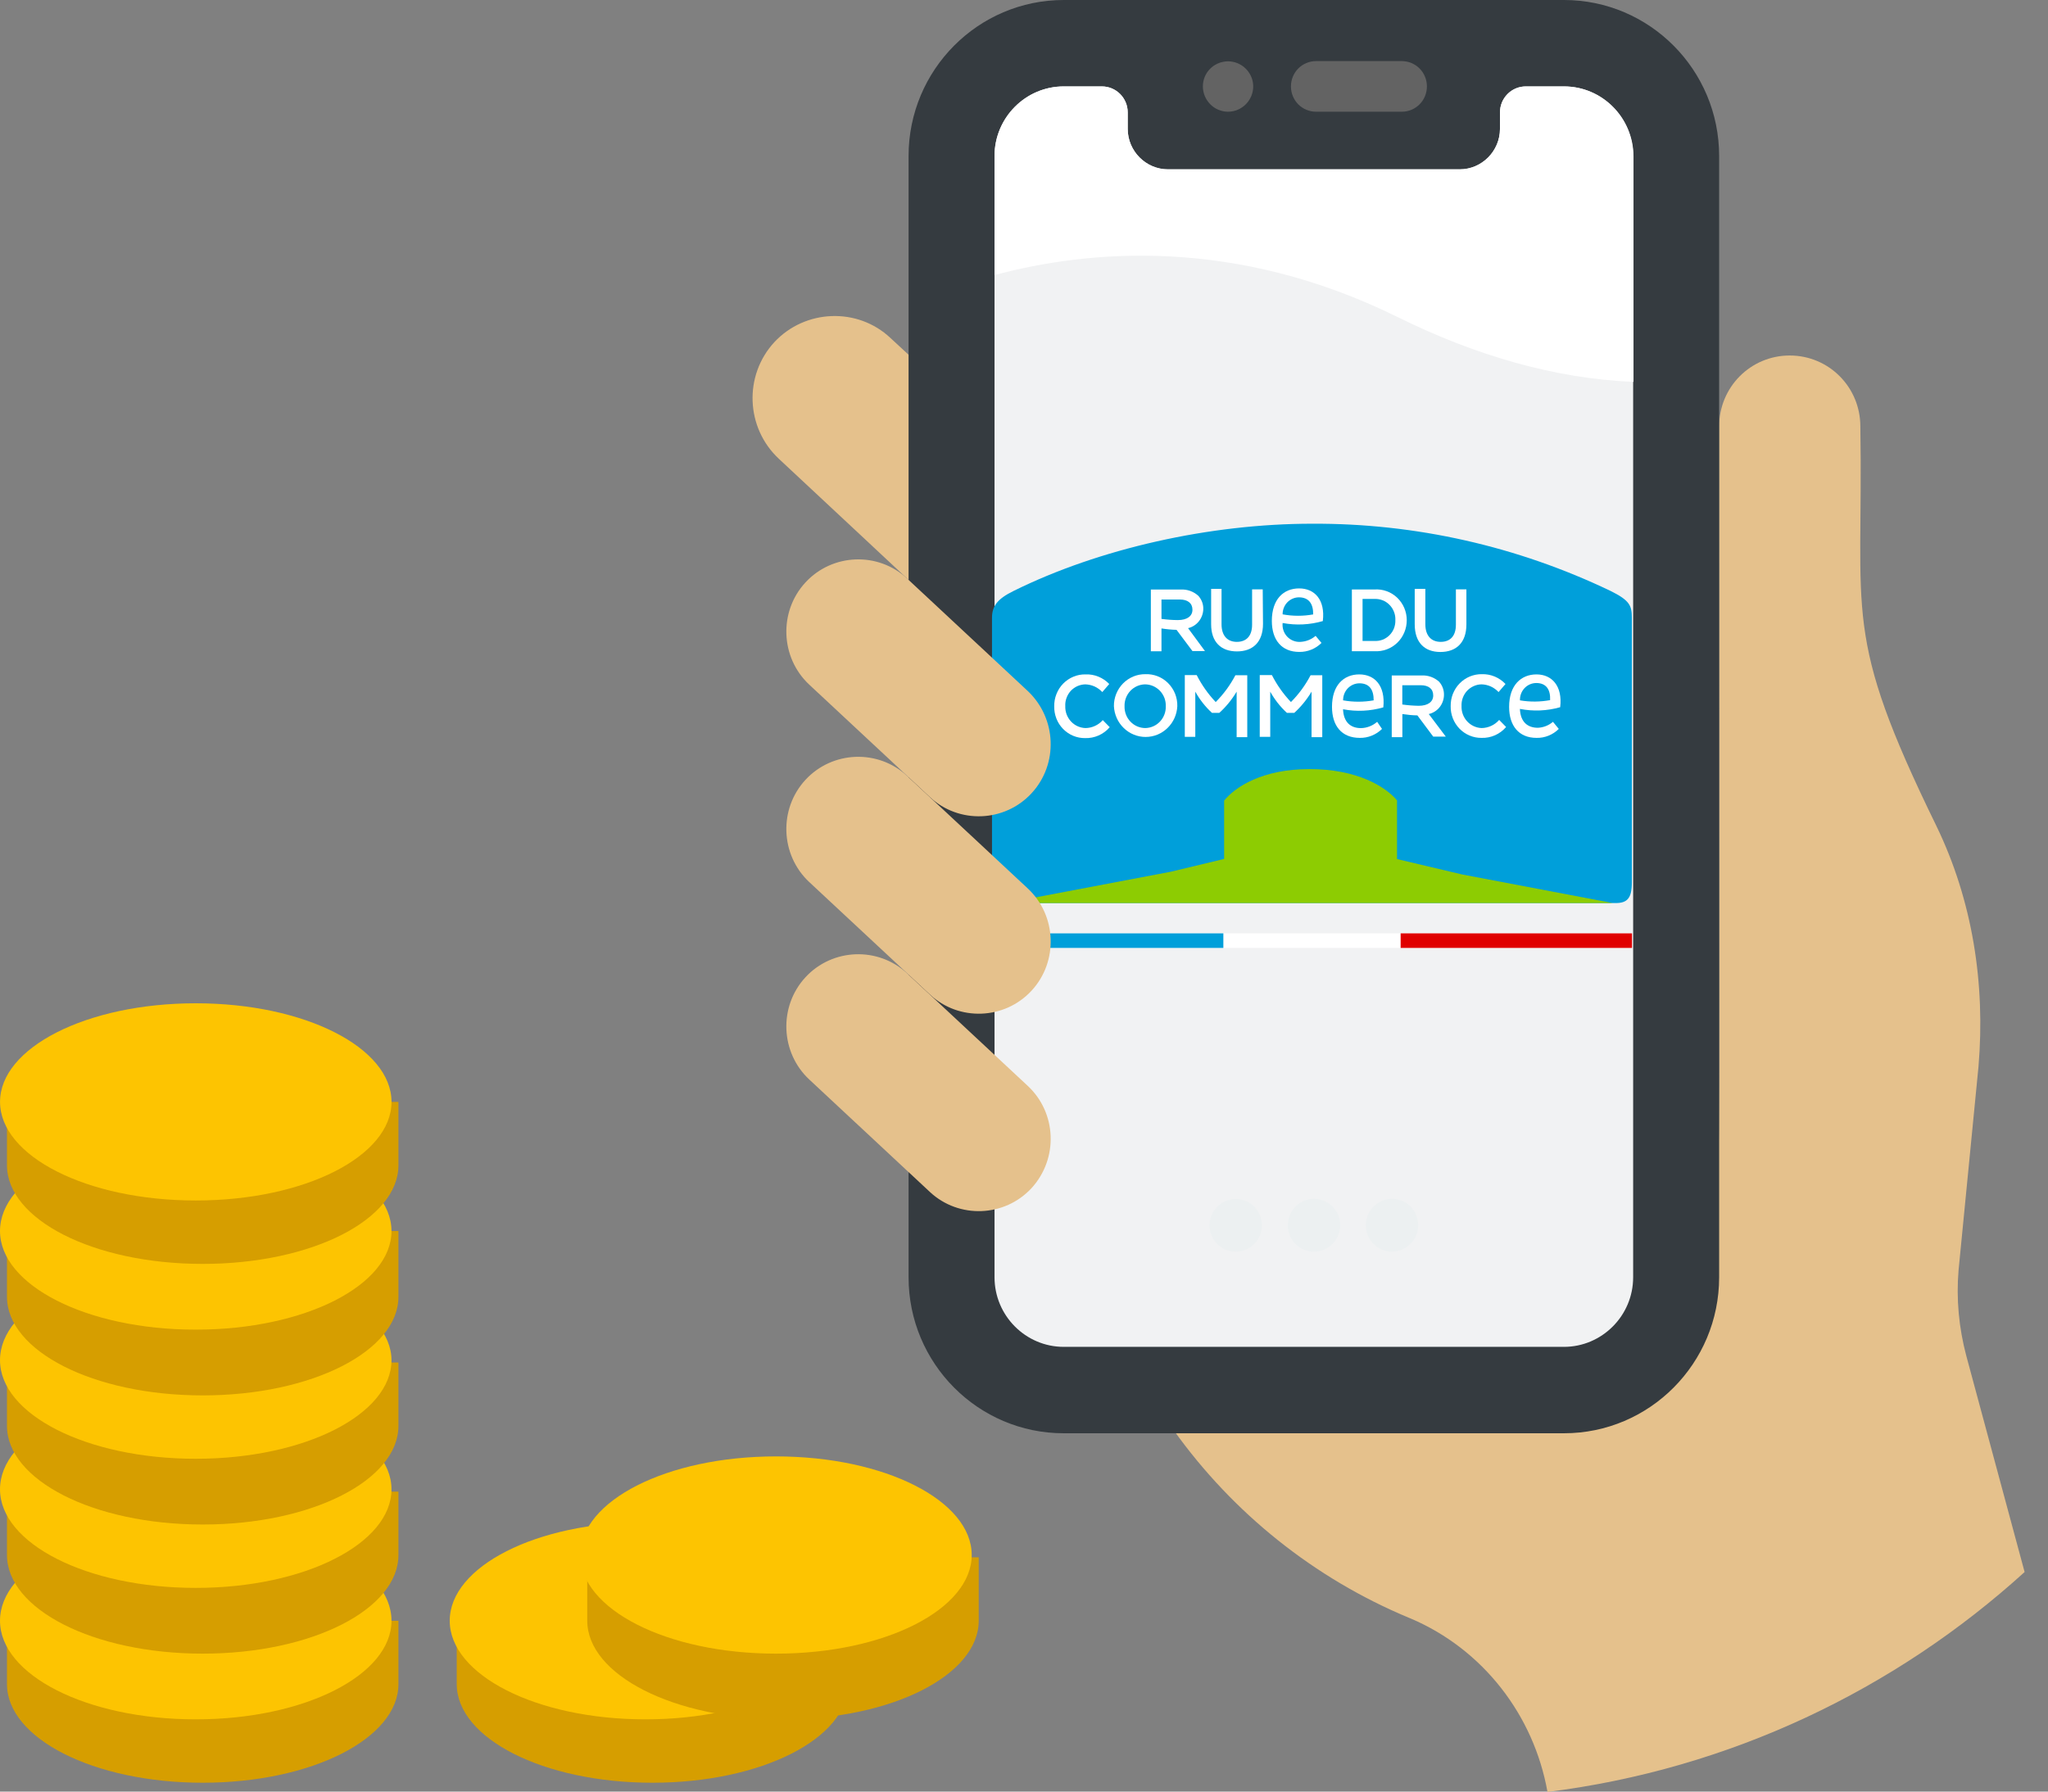 <svg width="64" height="56" viewBox="0 0 64 56" fill="none" xmlns="http://www.w3.org/2000/svg">
<rect x="0" y="0" width="64" height="56" fill="#808080" stroke="none"/>
<g clip-path="url(#clip0)">
<path d="M61.445 42.373C61.216 41.506 61.129 40.606 61.205 39.705L61.828 33.337C62.046 30.745 61.642 28.143 60.506 25.804C57.557 19.765 58.234 19.326 58.136 13.33C58.136 12.101 57.153 11.112 55.929 11.112C54.706 11.112 53.723 12.101 53.723 13.33C53.723 37.707 53.766 35.917 53.613 36.642V39.837C53.613 42.527 51.44 44.712 48.764 44.712C46.983 44.712 40.855 44.712 36.683 44.712C38.539 47.304 41.074 49.335 44.023 50.565C44.045 50.576 44.056 50.576 44.078 50.587C46.349 51.553 47.933 53.617 48.359 56.011C54.061 55.297 59.217 52.816 63.269 49.137L61.445 42.373Z" fill="#E5C18C"/>
<path d="M28.502 11.189L27.825 10.563C26.798 9.597 25.159 9.663 24.198 10.695C23.237 11.738 23.302 13.374 24.34 14.341L28.502 18.228V11.189Z" fill="#E5C18C"/>
<path d="M48.873 0C47.202 0 34.903 0 33.242 0C30.566 0 28.393 2.185 28.393 4.875V39.925C28.393 42.615 30.566 44.8 33.242 44.8H48.873C51.55 44.8 53.723 42.615 53.723 39.925V4.875C53.723 2.185 51.55 0 48.873 0Z" fill="#353B40"/>
<path d="M51.036 39.925C51.036 41.122 50.063 42.099 48.873 42.099C47.212 42.099 34.913 42.099 33.242 42.099C32.051 42.099 31.079 41.122 31.079 39.925C31.079 38.816 31.079 6.006 31.079 4.875C31.079 3.678 32.051 2.701 33.242 2.701H34.432C34.88 2.701 35.241 3.064 35.241 3.514V4.03C35.241 4.722 35.809 5.293 36.497 5.293H45.618C46.306 5.293 46.874 4.722 46.874 4.03V3.514C46.874 3.064 47.234 2.701 47.682 2.701H48.873C50.063 2.701 51.036 3.678 51.036 4.875V39.925Z" fill="#F1F2F3"/>
<g clip-path="url(#clip1)">
<path d="M50.336 18.474C47.417 17.073 44.228 16.354 41.002 16.37C37.816 16.37 34.356 17.143 31.669 18.474C31.176 18.717 31 18.94 31 19.309V27.584C31 28.072 31.124 28.227 31.467 28.227H50.492C50.846 28.227 50.996 28.081 50.996 27.584V19.309C50.996 18.942 50.937 18.77 50.336 18.474Z" fill="#009FDA"/>
<path d="M45.695 27.334L43.657 26.852V25.018C43.286 24.576 42.396 24.039 40.922 24.039C39.448 24.039 38.602 24.596 38.254 25.024V26.848L36.587 27.248L31.428 28.227H50.397L45.695 27.334Z" fill="#8DCC02"/>
<path d="M39.46 18.421H39.128V19.526C39.128 19.882 38.946 20.063 38.651 20.063C38.356 20.063 38.173 19.87 38.173 19.512V18.407H37.848V19.512C37.848 20.074 38.162 20.361 38.655 20.361C39.148 20.361 39.469 20.074 39.469 19.497L39.46 18.421Z" fill="white"/>
<path d="M43.961 19.384C43.961 19.253 43.934 19.122 43.883 19.002C43.831 18.881 43.756 18.772 43.662 18.682C43.567 18.592 43.456 18.523 43.334 18.479C43.212 18.435 43.083 18.416 42.954 18.425H42.246V20.355H42.954C43.083 20.363 43.213 20.343 43.335 20.298C43.458 20.253 43.569 20.182 43.664 20.091C43.758 20.001 43.833 19.891 43.884 19.769C43.935 19.648 43.961 19.517 43.961 19.384ZM42.58 18.721H42.954C43.04 18.717 43.127 18.732 43.208 18.764C43.288 18.795 43.362 18.844 43.423 18.907C43.484 18.969 43.532 19.044 43.563 19.126C43.595 19.208 43.609 19.296 43.605 19.384C43.608 19.472 43.593 19.559 43.562 19.64C43.53 19.721 43.482 19.795 43.42 19.856C43.359 19.917 43.286 19.964 43.206 19.995C43.125 20.026 43.039 20.039 42.954 20.034H42.58V18.721Z" fill="white"/>
<path d="M45.011 20.379C45.506 20.379 45.825 20.091 45.825 19.515V18.421H45.497V19.526C45.497 19.882 45.317 20.063 45.022 20.063C44.727 20.063 44.542 19.87 44.542 19.512V18.407H44.21V19.512C44.21 20.091 44.525 20.379 45.011 20.379Z" fill="white"/>
<path d="M40.598 18.392C40.11 18.392 39.745 18.73 39.745 19.407C39.745 20.001 40.049 20.377 40.602 20.377C40.731 20.379 40.858 20.355 40.977 20.307C41.096 20.259 41.205 20.187 41.297 20.096L41.113 19.875C40.98 19.989 40.813 20.055 40.639 20.063C40.563 20.068 40.486 20.056 40.415 20.028C40.343 20 40.279 19.956 40.225 19.9C40.172 19.844 40.132 19.777 40.107 19.703C40.082 19.629 40.074 19.55 40.082 19.473C40.499 19.552 40.929 19.531 41.338 19.413C41.419 18.746 41.08 18.392 40.598 18.392ZM40.082 19.203C40.08 19.134 40.093 19.066 40.118 19.002C40.142 18.937 40.18 18.879 40.227 18.829C40.274 18.78 40.33 18.74 40.393 18.713C40.455 18.686 40.522 18.671 40.59 18.671C40.902 18.671 41.041 18.872 41.037 19.205C40.721 19.262 40.397 19.261 40.082 19.203Z" fill="white"/>
<path d="M33.923 22.757C33.838 22.755 33.753 22.735 33.675 22.7C33.596 22.664 33.525 22.613 33.467 22.549C33.408 22.485 33.362 22.41 33.331 22.328C33.301 22.247 33.287 22.159 33.29 22.072C33.285 21.985 33.298 21.898 33.328 21.817C33.357 21.735 33.402 21.66 33.46 21.596C33.519 21.533 33.589 21.482 33.667 21.447C33.745 21.412 33.829 21.393 33.915 21.391C34.015 21.394 34.113 21.416 34.205 21.457C34.296 21.499 34.378 21.558 34.447 21.632L34.664 21.38C34.568 21.28 34.452 21.202 34.325 21.15C34.197 21.098 34.061 21.074 33.923 21.08C33.794 21.077 33.666 21.101 33.546 21.151C33.426 21.2 33.317 21.274 33.225 21.367C33.134 21.46 33.062 21.571 33.014 21.694C32.965 21.816 32.942 21.947 32.945 22.079C32.942 22.209 32.965 22.338 33.012 22.459C33.059 22.58 33.13 22.69 33.22 22.783C33.31 22.875 33.417 22.949 33.535 22.998C33.654 23.048 33.78 23.072 33.908 23.071C34.053 23.076 34.198 23.047 34.331 22.989C34.464 22.93 34.583 22.842 34.679 22.73L34.462 22.509C34.394 22.586 34.311 22.648 34.218 22.69C34.125 22.733 34.025 22.756 33.923 22.757Z" fill="white"/>
<path d="M35.793 21.073C35.664 21.072 35.535 21.096 35.415 21.146C35.296 21.196 35.187 21.269 35.095 21.362C35.004 21.455 34.931 21.566 34.882 21.688C34.833 21.81 34.808 21.94 34.81 22.072C34.822 22.331 34.931 22.576 35.116 22.755C35.3 22.935 35.545 23.035 35.8 23.035C36.056 23.035 36.301 22.935 36.485 22.755C36.67 22.576 36.779 22.331 36.791 22.072C36.794 21.939 36.77 21.806 36.721 21.682C36.671 21.559 36.597 21.447 36.504 21.353C36.41 21.259 36.299 21.186 36.177 21.138C36.055 21.09 35.924 21.068 35.793 21.073ZM36.431 22.076C36.433 22.164 36.419 22.251 36.388 22.332C36.357 22.414 36.31 22.489 36.251 22.552C36.192 22.615 36.121 22.666 36.042 22.701C35.964 22.736 35.879 22.755 35.793 22.757C35.706 22.757 35.619 22.739 35.539 22.705C35.458 22.67 35.385 22.619 35.325 22.555C35.264 22.491 35.216 22.416 35.185 22.332C35.154 22.25 35.139 22.161 35.142 22.072C35.139 21.985 35.154 21.898 35.185 21.816C35.216 21.734 35.262 21.66 35.322 21.596C35.381 21.533 35.452 21.482 35.531 21.447C35.609 21.412 35.694 21.393 35.78 21.391C35.867 21.391 35.954 21.409 36.035 21.444C36.115 21.479 36.188 21.53 36.249 21.594C36.31 21.658 36.357 21.734 36.389 21.817C36.42 21.901 36.434 21.989 36.431 22.079V22.076Z" fill="white"/>
<path d="M37.991 21.944C37.754 21.694 37.554 21.41 37.397 21.102H37.025V23.031H37.353V21.619C37.49 21.867 37.666 22.091 37.874 22.282C37.874 22.282 38.102 22.282 38.104 22.282C38.316 22.089 38.498 21.866 38.645 21.619V23.042H38.977V21.106H38.606C38.444 21.415 38.236 21.698 37.991 21.944Z" fill="white"/>
<path d="M40.342 21.944C40.105 21.694 39.904 21.41 39.747 21.102H39.367V23.031H39.695V21.619C39.832 21.867 40.008 22.091 40.216 22.282C40.216 22.282 40.433 22.282 40.446 22.282C40.657 22.089 40.84 21.866 40.986 21.619V23.042H41.321V21.106H40.956C40.794 21.415 40.587 21.698 40.342 21.944Z" fill="white"/>
<path d="M46.298 22.757C46.126 22.75 45.964 22.674 45.847 22.546C45.729 22.417 45.667 22.247 45.673 22.072C45.669 21.985 45.681 21.898 45.711 21.816C45.74 21.735 45.785 21.66 45.843 21.596C45.902 21.533 45.972 21.482 46.05 21.447C46.128 21.411 46.213 21.392 46.298 21.391C46.398 21.393 46.496 21.416 46.588 21.457C46.679 21.499 46.761 21.558 46.83 21.632L47.047 21.38C46.952 21.28 46.838 21.201 46.712 21.148C46.586 21.095 46.45 21.069 46.313 21.073C46.184 21.07 46.055 21.095 45.935 21.144C45.815 21.193 45.706 21.267 45.615 21.36C45.523 21.453 45.452 21.565 45.403 21.687C45.355 21.809 45.332 21.94 45.334 22.072C45.331 22.202 45.354 22.331 45.401 22.452C45.449 22.573 45.519 22.683 45.609 22.776C45.699 22.869 45.807 22.942 45.925 22.991C46.043 23.041 46.17 23.066 46.298 23.064C46.443 23.069 46.587 23.041 46.72 22.982C46.853 22.923 46.971 22.835 47.066 22.724L46.849 22.503C46.78 22.582 46.695 22.646 46.6 22.689C46.505 22.733 46.402 22.756 46.298 22.757Z" fill="white"/>
<path d="M45.124 21.723C45.128 21.568 45.072 21.418 44.968 21.305C44.817 21.171 44.621 21.102 44.421 21.113H43.492V23.042H43.824V22.319C43.98 22.343 44.136 22.358 44.293 22.361L44.788 23.024H45.181L44.649 22.319C44.782 22.288 44.902 22.213 44.988 22.105C45.074 21.996 45.122 21.862 45.124 21.723ZM43.822 21.418H44.397C44.643 21.418 44.788 21.53 44.788 21.738C44.788 21.935 44.625 22.061 44.334 22.061C44.163 22.058 43.992 22.045 43.822 22.021V21.415V21.418Z" fill="white"/>
<path d="M42.478 21.08C41.99 21.08 41.625 21.418 41.625 22.094C41.625 22.689 41.929 23.064 42.493 23.064C42.621 23.066 42.749 23.043 42.868 22.994C42.987 22.946 43.096 22.875 43.188 22.784L43.036 22.562C42.895 22.686 42.716 22.755 42.53 22.759C42.213 22.759 41.987 22.582 41.97 22.169C42.389 22.249 42.82 22.229 43.229 22.11C43.298 21.433 42.96 21.08 42.478 21.08ZM41.972 21.891C41.971 21.822 41.983 21.753 42.008 21.689C42.033 21.624 42.07 21.566 42.117 21.516C42.164 21.467 42.221 21.427 42.283 21.4C42.345 21.373 42.412 21.359 42.48 21.358C42.793 21.358 42.929 21.557 42.927 21.891C42.611 21.947 42.288 21.947 41.972 21.891Z" fill="white"/>
<path d="M36.296 19.734V19.643C36.452 19.668 36.609 19.683 36.767 19.687L37.264 20.35H37.655L37.127 19.634C37.261 19.603 37.38 19.527 37.466 19.418C37.552 19.31 37.6 19.175 37.603 19.035C37.606 18.881 37.549 18.732 37.444 18.62C37.294 18.485 37.097 18.416 36.897 18.427H35.964V20.357H36.296V19.734ZM36.296 18.739H36.871C37.117 18.739 37.264 18.854 37.264 19.06C37.264 19.256 37.099 19.382 36.808 19.382C36.637 19.381 36.466 19.368 36.296 19.345V18.728V18.739Z" fill="white"/>
<path d="M48.756 22.105C48.834 21.442 48.497 21.08 48.015 21.08C47.533 21.08 47.16 21.418 47.16 22.094C47.16 22.689 47.466 23.064 48.017 23.064C48.146 23.067 48.273 23.043 48.392 22.995C48.512 22.947 48.62 22.875 48.712 22.784L48.53 22.562C48.397 22.676 48.23 22.741 48.057 22.748C47.74 22.748 47.514 22.571 47.497 22.158C47.915 22.24 48.346 22.222 48.756 22.105ZM47.499 21.884C47.497 21.815 47.509 21.746 47.534 21.681C47.558 21.617 47.595 21.558 47.643 21.508C47.69 21.458 47.746 21.419 47.809 21.391C47.871 21.364 47.939 21.35 48.007 21.349C48.317 21.349 48.456 21.55 48.441 21.884C48.13 21.941 47.811 21.944 47.499 21.891V21.884Z" fill="white"/>
<path d="M51 29.173H31V29.63H51V29.173Z" fill="white"/>
<path d="M38.23 29.173H31V29.63H38.23V29.173Z" fill="#009FDA"/>
<path d="M51 29.173H43.77V29.63H51V29.173Z" fill="#E00000"/>
</g>
<path d="M43.804 3.492H41.128C40.691 3.492 40.342 3.14 40.342 2.701C40.342 2.262 40.691 1.91 41.128 1.91H43.804C44.241 1.91 44.591 2.262 44.591 2.701C44.591 3.14 44.241 3.492 43.804 3.492Z" fill="#636363"/>
<path d="M38.376 3.492C37.939 3.492 37.59 3.13 37.59 2.701C37.59 2.306 37.874 1.999 38.223 1.933C38.322 1.911 38.431 1.911 38.529 1.933C38.879 1.999 39.163 2.317 39.163 2.701C39.163 3.13 38.813 3.492 38.376 3.492Z" fill="#636363"/>
<path d="M32.237 24.794C31.396 25.705 29.965 25.76 29.059 24.915L25.29 21.401C24.384 20.555 24.329 19.117 25.17 18.206C26.011 17.294 27.442 17.239 28.349 18.085L32.117 21.598C33.024 22.455 33.078 23.882 32.237 24.794Z" fill="#E5C18C"/>
<path d="M32.237 37.136C31.396 38.047 29.965 38.102 29.059 37.257L25.29 33.743C24.384 32.897 24.329 31.459 25.17 30.547C26.011 29.636 27.442 29.581 28.349 30.427L32.117 33.941C33.024 34.786 33.078 36.213 32.237 37.136Z" fill="#E5C18C"/>
<path d="M38.616 39.124C38.146 39.124 37.797 38.739 37.797 38.3C37.797 37.85 38.168 37.477 38.616 37.477C39.075 37.477 39.435 37.85 39.435 38.3C39.435 38.751 39.075 39.124 38.616 39.124Z" fill="#ECF0F1"/>
<path d="M41.063 39.123C40.605 39.123 40.244 38.75 40.244 38.3C40.244 37.915 40.506 37.575 40.9 37.487C41.391 37.388 41.883 37.762 41.883 38.3C41.883 38.728 41.533 39.123 41.063 39.123Z" fill="#ECF0F1"/>
<path d="M43.499 39.123C43.051 39.123 42.68 38.75 42.68 38.3C42.68 37.784 43.149 37.388 43.663 37.487C44.067 37.575 44.318 37.915 44.318 38.3C44.318 38.75 43.947 39.123 43.499 39.123Z" fill="#ECF0F1"/>
<path d="M48.873 2.701H47.682C47.234 2.701 46.874 3.064 46.874 3.514V4.03C46.874 4.722 46.306 5.293 45.618 5.293C43.739 5.293 38.365 5.293 36.497 5.293C35.809 5.293 35.241 4.722 35.241 4.03V3.514C35.241 3.064 34.88 2.701 34.432 2.701H33.242C32.051 2.701 31.079 3.678 31.079 4.875V8.598C34.028 7.807 38.583 7.401 43.663 9.904C46.098 11.112 48.6 11.837 51.047 11.936C51.047 9.476 51.047 6.445 51.047 4.875C51.036 3.678 50.074 2.701 48.873 2.701Z" fill="white"/>
<path d="M32.237 30.965C31.396 31.876 29.965 31.931 29.059 31.085L25.29 27.572C24.384 26.726 24.329 25.288 25.17 24.376C26.011 23.465 27.442 23.41 28.349 24.256L32.117 27.769C33.024 28.615 33.078 30.053 32.237 30.965Z" fill="#E5C18C"/>
</g>
<path d="M6.189 49.632C4.368 49.632 2.912 50.073 1.82 50.66H0.218V52.641C0.218 54.329 2.912 55.723 6.335 55.723C9.757 55.723 12.451 54.329 12.451 52.641V50.66H10.849C9.466 50.073 8.009 49.632 6.189 49.632Z" fill="#D69E00"/>
<path d="M12.234 50.66C12.234 52.348 9.539 53.742 6.117 53.742C2.694 53.742 0 52.348 0 50.66C0 48.972 2.694 47.578 6.117 47.578C9.539 47.578 12.234 48.972 12.234 50.66Z" fill="#FDC401"/>
<path d="M6.189 45.597C4.368 45.597 2.912 46.038 1.82 46.624H0.218V48.606C0.218 50.294 2.912 51.688 6.335 51.688C9.757 51.688 12.451 50.294 12.451 48.606V46.624H10.849C9.466 46.038 8.009 45.597 6.189 45.597Z" fill="#D69E00"/>
<path d="M12.234 46.551C12.234 48.238 9.539 49.633 6.117 49.633C2.694 49.633 0 48.238 0 46.551C0 44.863 2.694 43.468 6.117 43.468C9.467 43.542 12.234 44.863 12.234 46.551Z" fill="#FDC401"/>
<path d="M6.189 41.561C4.368 41.561 2.912 42.001 1.82 42.588H0.218V44.569C0.218 46.257 2.912 47.652 6.335 47.652C9.757 47.652 12.451 46.257 12.451 44.569V42.588H10.849C9.466 41.928 8.009 41.561 6.189 41.561Z" fill="#D69E00"/>
<path d="M12.234 42.515C12.234 44.203 9.539 45.597 6.117 45.597C2.694 45.597 0 44.203 0 42.515C0 40.827 2.694 39.433 6.117 39.433C9.539 39.433 12.234 40.901 12.234 42.515Z" fill="#FDC401"/>
<path d="M6.189 37.525C4.368 37.525 2.912 37.965 1.82 38.552H0.218V40.534C0.218 42.221 2.912 43.616 6.335 43.616C9.757 43.616 12.451 42.221 12.451 40.534V38.479H10.849C9.466 37.892 8.009 37.525 6.189 37.525Z" fill="#D69E00"/>
<path d="M12.234 38.479C12.234 40.166 9.539 41.561 6.117 41.561C2.694 41.561 0 40.166 0 38.479C0 36.791 2.694 35.397 6.117 35.397C9.467 35.397 12.234 36.791 12.234 38.479Z" fill="#FDC401"/>
<path d="M20.317 49.632C18.496 49.632 17.04 50.073 15.947 50.66H14.273V52.641C14.273 54.329 16.967 55.723 20.389 55.723C23.812 55.723 26.506 54.329 26.506 52.641V50.66H24.904C23.593 50.073 21.991 49.632 20.317 49.632Z" fill="#D69E00"/>
<path d="M26.287 50.66C26.287 52.348 23.593 53.742 20.171 53.742C16.748 53.742 14.054 52.348 14.054 50.66C14.054 48.972 16.748 47.578 20.171 47.578C23.593 47.578 26.287 48.972 26.287 50.66Z" fill="#FDC401"/>
<path d="M24.323 47.651C22.502 47.651 21.046 48.091 19.954 48.678H18.352V50.66C18.352 52.347 21.046 53.742 24.468 53.742C27.891 53.742 30.585 52.347 30.585 50.66V48.678H28.983C27.6 48.018 25.998 47.651 24.323 47.651Z" fill="#D69E00"/>
<path d="M30.366 48.605C30.366 50.293 27.672 51.688 24.25 51.688C20.827 51.688 18.133 50.293 18.133 48.605C18.133 46.918 20.827 45.523 24.25 45.523C27.672 45.523 30.366 46.918 30.366 48.605Z" fill="#FDC401"/>
<path d="M6.189 33.416C4.368 33.416 2.912 33.856 1.82 34.443H0.218V36.424C0.218 38.112 2.912 39.506 6.335 39.506C9.757 39.506 12.451 38.112 12.451 36.424V34.443H10.849C9.466 33.856 8.009 33.416 6.189 33.416Z" fill="#D69E00"/>
<path d="M12.235 34.442C12.235 36.13 9.54 37.524 6.118 37.524C2.695 37.524 0.001 36.13 0.001 34.442C0.001 32.754 2.695 31.36 6.118 31.36C9.54 31.36 12.235 32.754 12.235 34.442Z" fill="#FDC401"/>
<defs>
<clipPath id="clip0">
<rect width="39.76" height="56" fill="white" transform="translate(23.52)"/>
</clipPath>
<clipPath id="clip1">
<rect width="20" height="16" fill="white" transform="translate(31 15)"/>
</clipPath>
</defs>
</svg>
